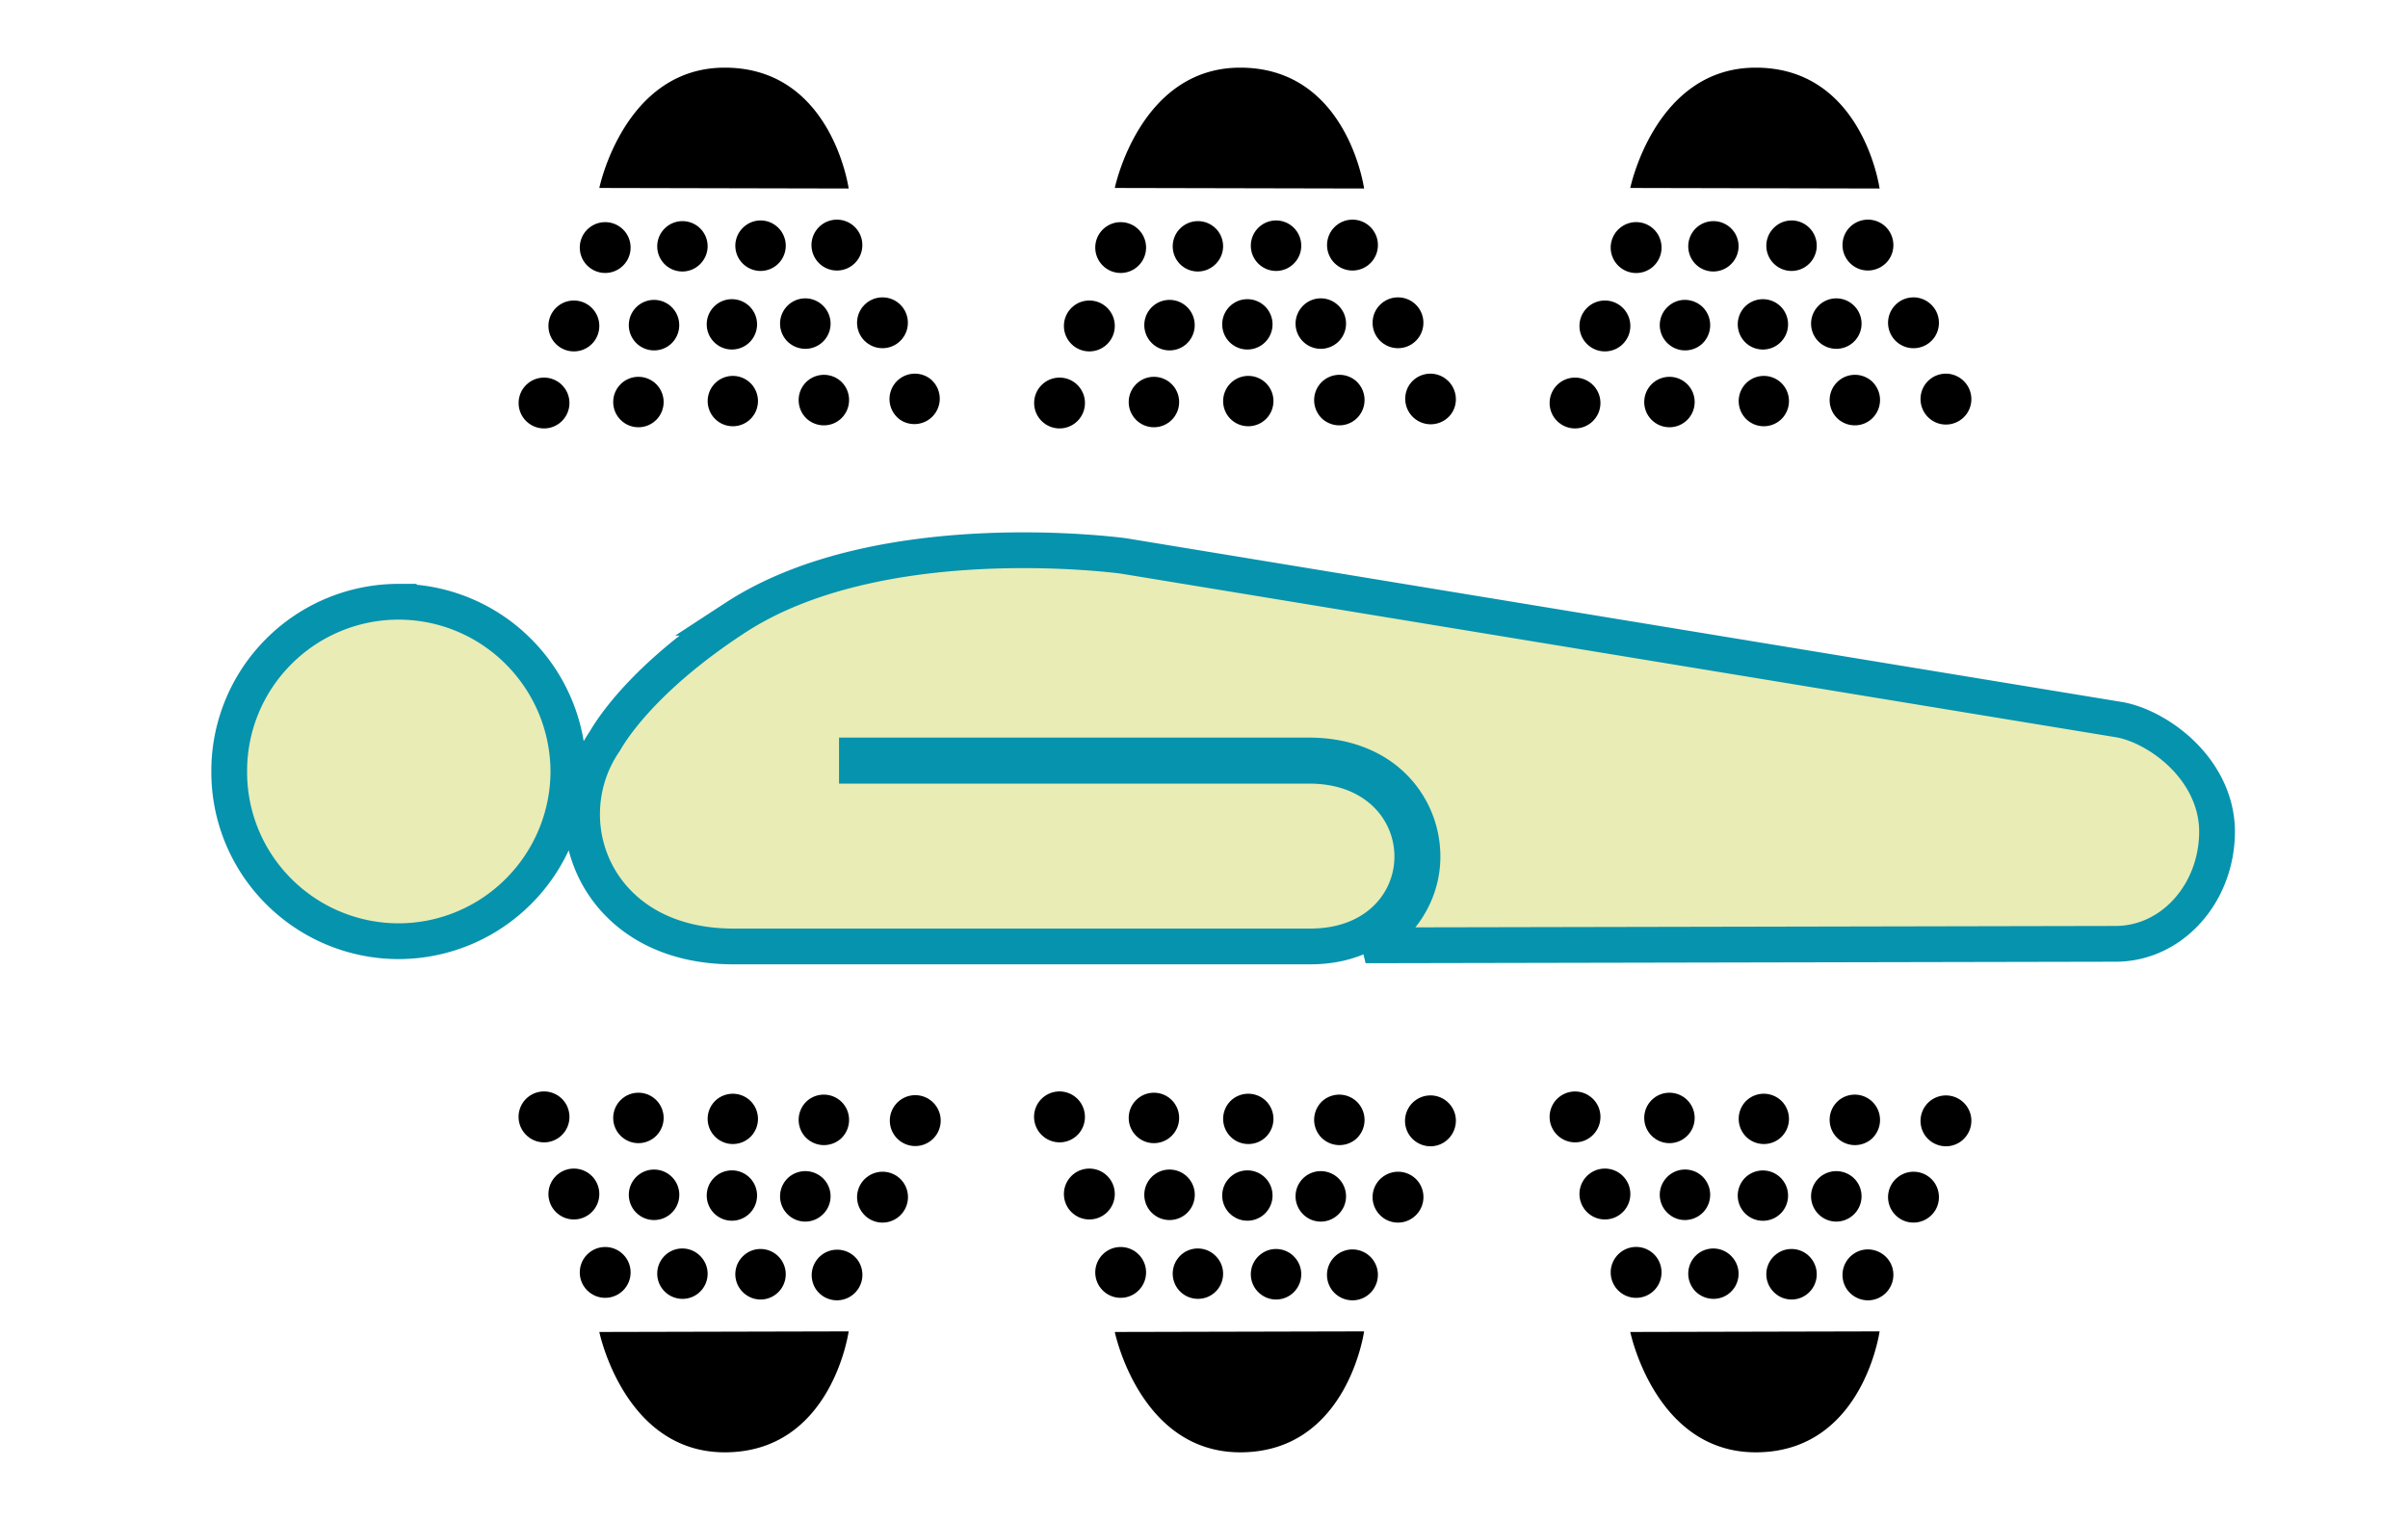 <?xml version="1.0" encoding="UTF-8"?>
<svg xmlns="http://www.w3.org/2000/svg" xmlns:xlink="http://www.w3.org/1999/xlink" width="160" height="101" viewBox="0 0 160 101">
  <defs>
    <filter color-interpolation-filters="auto" id="c">
      <feColorMatrix in="SourceGraphic" values="0 0 0 0 0.022 0 0 0 0 0.577 0 0 0 0 0.681 0 0 0 1 0"></feColorMatrix>
    </filter>
    <path id="a" d="M0 0h160v100H0z"></path>
  </defs>
  <g transform="translate(0 .495)" fill="none" fill-rule="evenodd">
    <mask id="b" fill="#fff">
      <use xlink:href="#a"></use>
    </mask>
    <g mask="url(#b)" fill="#E9ECB5" fill-rule="nonzero" stroke="#0693AE" stroke-width="2.376">
      <path d="M26.495 39.487a11.24 11.24 0 0 1 7.954 3.31 11.314 11.314 0 0 1 3.317 7.968 11.298 11.298 0 0 1-3.318 7.966 11.263 11.263 0 0 1-7.958 3.31 11.268 11.268 0 0 1-7.972-3.309 11.196 11.196 0 0 1-3.288-7.96 11.222 11.222 0 0 1 3.287-7.976 11.251 11.251 0 0 1 7.978-3.31zM48.858 40.547c9.527-6.216 25.216-4.181 25.79-4.105l66.117 10.871c1.398.224 3.286 1.204 4.667 2.766 1.107 1.253 1.88 2.86 1.88 4.688-.006 2.042-.75 3.885-1.935 5.219-1.234 1.39-2.94 2.232-4.81 2.229l-49.832.1c2.32-1.19 3.783-3.415 3.783-5.897a6.527 6.527 0 0 0-2.118-4.82c-1.26-1.15-3.064-1.881-5.36-1.897H56.937v.681h30.11c2.08.014 3.663.674 4.773 1.631a5.787 5.787 0 0 1 2.02 4.4 5.735 5.735 0 0 1-2.024 4.385c-1.11.948-2.694 1.595-4.778 1.591H48.77c-4.334.008-7.221-1.823-8.762-4.222a8.449 8.449 0 0 1-1.33-4.754 8.526 8.526 0 0 1 1.503-4.654c.48-.842 2.661-4.286 8.678-8.212z"></path>
    </g>
    <g filter="url(#c)">
      <g mask="url(#b)">
        <g transform="translate(34.457 4)" fill="#000" fill-rule="nonzero">
          <path d="M13.7 92c7.117 0 8.232-8.035 8.232-8.035l-16.567.039S7.009 92 13.699 92zM27.336 71.339a1.69 1.69 0 1 0-1.999-2.725 1.69 1.69 0 0 0 1.999 2.725zM25.177 76.41a1.69 1.69 0 0 0 .369-2.367 1.688 1.688 0 0 0-2.36-.356 1.676 1.676 0 0 0-.368 2.351 1.679 1.679 0 0 0 2.359.372zM22.15 81.575a1.69 1.69 0 0 0 .372-2.362 1.692 1.692 0 0 0-2.733 1.995 1.69 1.69 0 0 0 2.361.367zM19.007 70.998a1.69 1.69 0 0 1 .187-2.366 1.687 1.687 0 0 1 2.372.197c.59.704.511 1.767-.198 2.372a1.693 1.693 0 0 1-2.361-.203zM13.04 71.011a1.672 1.672 0 0 1 .023-2.361 1.683 1.683 0 0 1 2.371.029 1.68 1.68 0 0 1-.028 2.364 1.676 1.676 0 0 1-2.367-.032z"></path>
          <circle cx="7.963" cy="69.783" r="1.676"></circle>
          <path d="M.668 71.056a1.688 1.688 0 0 1-.32-2.372 1.693 1.693 0 0 1 2.372-.312c.738.566.876 1.626.317 2.367a1.685 1.685 0 0 1-2.37.317zM17.773 76.075a1.676 1.676 0 0 1 .192-2.362 1.69 1.69 0 0 1 2.372.198 1.67 1.67 0 0 1-.203 2.356 1.664 1.664 0 0 1-2.361-.192z"></path>
          <circle cx="14.174" cy="74.939" r="1.673"></circle>
          <circle cx="9.002" cy="74.89" r="1.678"></circle>
          <circle cx="3.674" cy="74.838" r="1.691"></circle>
          <path d="M14.803 81.25a1.664 1.664 0 0 1 .198-2.362c.698-.6 1.758-.509 2.356.2a1.679 1.679 0 0 1-.198 2.362c-.709.6-1.753.51-2.356-.2zM9.693 81.302a1.675 1.675 0 0 1 .023-2.37 1.663 1.663 0 0 1 2.362.034c.65.655.644 1.712-.018 2.362-.663.65-1.72.628-2.367-.026z"></path>
          <circle cx="5.755" cy="80.047" r="1.689"></circle>
          <path d="M47.95 92c7.12 0 8.23-8.035 8.23-8.035l-16.564.039S41.26 92 47.95 92zM61.586 71.339c.746-.554.92-1.608.375-2.354a1.691 1.691 0 0 0-2.739 1.987c.559.754 1.614.92 2.364.367zM59.428 76.41a1.695 1.695 0 0 0 .371-2.367 1.69 1.69 0 0 0-2.361-.356 1.68 1.68 0 0 0-.37 2.351 1.68 1.68 0 0 0 2.36.372zM56.406 81.575c.746-.551.92-1.609.366-2.362a1.689 1.689 0 0 0-2.358-.369 1.691 1.691 0 0 0-.375 2.364c.551.751 1.614.92 2.367.367zM53.26 70.998a1.693 1.693 0 0 1 .182-2.366 1.687 1.687 0 0 1 2.372.197 1.693 1.693 0 0 1-.192 2.372 1.693 1.693 0 0 1-2.362-.203zM47.29 71.011a1.677 1.677 0 0 1 .023-2.361 1.683 1.683 0 0 1 2.372.029 1.68 1.68 0 0 1-.028 2.364c-.652.639-1.72.634-2.367-.032z"></path>
          <circle cx="42.216" cy="69.783" r="1.676"></circle>
          <path d="M34.919 71.056a1.69 1.69 0 0 1-.32-2.372 1.693 1.693 0 0 1 2.372-.312c.738.566.876 1.626.32 2.367a1.689 1.689 0 0 1-2.372.317zM52.029 76.075a1.67 1.67 0 0 1 .19-2.362 1.684 1.684 0 0 1 2.366.198 1.671 1.671 0 0 1-.197 2.356 1.66 1.66 0 0 1-2.36-.192z"></path>
          <circle cx="48.425" cy="74.939" r="1.673"></circle>
          <circle cx="43.253" cy="74.89" r="1.678"></circle>
          <circle cx="37.925" cy="74.838" r="1.691"></circle>
          <path d="M49.051 81.25a1.67 1.67 0 0 1 .203-2.362c.702-.6 1.762-.509 2.354.2.6.704.509 1.76-.195 2.362-.712.6-1.756.51-2.362-.2zM43.944 81.302a1.677 1.677 0 0 1 .023-2.37 1.663 1.663 0 0 1 2.362.034c.65.655.644 1.712-.018 2.362-.66.647-1.72.628-2.367-.026z"></path>
          <circle cx="40.006" cy="80.047" r="1.689"></circle>
          <path d="M82.203 92c7.116 0 8.23-8.035 8.23-8.035l-16.566.039S75.514 92 82.203 92zM95.84 71.339c.746-.554.917-1.608.369-2.354a1.69 1.69 0 0 0-2.362-.374 1.698 1.698 0 0 0-.374 2.361c.556.754 1.611.92 2.367.367zM93.678 76.41c.76-.546.92-1.606.372-2.367a1.691 1.691 0 0 0-2.362-.356 1.68 1.68 0 0 0-.368 2.351 1.68 1.68 0 0 0 2.358.372zM90.655 81.575c.75-.551.92-1.609.371-2.362-.559-.753-1.618-.92-2.359-.369a1.694 1.694 0 0 0-.377 2.364c.556.751 1.611.92 2.365.367zM87.514 70.998a1.686 1.686 0 0 1 .184-2.366 1.68 1.68 0 0 1 2.367.197 1.693 1.693 0 0 1-.192 2.372 1.69 1.69 0 0 1-2.36-.203zM81.544 71.011a1.682 1.682 0 0 1 .023-2.361 1.683 1.683 0 0 1 2.372.029 1.68 1.68 0 0 1-.029 2.364c-.654.639-1.72.634-2.366-.032z"></path>
          <circle cx="76.47" cy="69.783" r="1.676"></circle>
          <path d="M69.172 71.056a1.687 1.687 0 1 1 2.047-2.684c.746.566.884 1.626.32 2.367a1.682 1.682 0 0 1-2.367.317zM86.28 76.075a1.675 1.675 0 0 1 .19-2.362 1.69 1.69 0 0 1 2.371.198 1.674 1.674 0 0 1-.2 2.356 1.664 1.664 0 0 1-2.361-.192zM81.479 76.109a1.679 1.679 0 0 1 .028-2.36 1.676 1.676 0 0 1 2.367.027c.65.665.629 1.72-.023 2.364-.66.644-1.72.634-2.372-.031zM76.4 76.148a1.666 1.666 0 0 1-.15-2.367 1.673 1.673 0 0 1 2.366-.15 1.69 1.69 0 0 1 .145 2.366c-.618.693-1.678.766-2.361.15z"></path>
          <circle cx="72.181" cy="74.838" r="1.691"></circle>
          <path d="M83.308 81.25a1.664 1.664 0 0 1 .197-2.362c.701-.6 1.761-.509 2.356.2a1.679 1.679 0 0 1-.197 2.362c-.71.6-1.754.51-2.356-.2zM78.195 81.302a1.682 1.682 0 0 1 .026-2.37 1.663 1.663 0 0 1 2.361.034 1.665 1.665 0 0 1-.02 2.362c-.655.647-1.718.628-2.367-.026zM73.233 81.39a1.686 1.686 0 0 1-.32-2.367 1.687 1.687 0 0 1 2.372-.32c.735.565.876 1.63.315 2.368a1.689 1.689 0 0 1-2.367.32zM13.7 0c7.117 0 8.232 8.03 8.232 8.03L5.365 7.994C5.365 7.996 7.009 0 13.699 0zM27.336 20.664a1.688 1.688 0 0 1-1.99 2.725 1.689 1.689 0 0 1-.377-2.361 1.684 1.684 0 0 1 2.367-.364z"></path>
          <circle cx="24.179" cy="16.951" r="1.689"></circle>
          <circle cx="21.152" cy="11.789" r="1.691"></circle>
          <path d="M19.007 21.002a1.69 1.69 0 0 0 .187 2.366c.722.6 1.774.51 2.372-.197.59-.707.511-1.77-.198-2.372a1.686 1.686 0 0 0-2.361.203zM13.04 20.986a1.672 1.672 0 1 0 2.394 2.335 1.68 1.68 0 0 0-.028-2.364 1.674 1.674 0 0 0-2.367.029z"></path>
          <circle cx="7.963" cy="22.217" r="1.676"></circle>
          <circle cx="1.691" cy="22.282" r="1.689"></circle>
          <path d="M17.773 15.923a1.675 1.675 0 0 0 .192 2.361c.72.598 1.769.512 2.372-.197a1.67 1.67 0 0 0-.203-2.357 1.669 1.669 0 0 0-2.361.193z"></path>
          <circle cx="14.174" cy="17.055" r="1.673"></circle>
          <path d="M7.893 15.85a1.675 1.675 0 0 0-.151 2.364 1.676 1.676 0 0 0 2.367.156 1.688 1.688 0 0 0 .148-2.372 1.674 1.674 0 0 0-2.364-.148z"></path>
          <circle cx="3.674" cy="17.162" r="1.691"></circle>
          <path d="M14.803 10.75a1.665 1.665 0 0 0 .198 2.362 1.67 1.67 0 0 0 2.356-.2 1.678 1.678 0 0 0-.198-2.362c-.709-.6-1.753-.51-2.356.2zM9.693 10.7a1.675 1.675 0 0 0 .023 2.37c.666.644 1.72.629 2.362-.034a1.663 1.663 0 0 0-.018-2.361 1.674 1.674 0 0 0-2.367.026z"></path>
          <circle cx="5.755" cy="11.953" r="1.689"></circle>
          <path d="M47.95 0c7.12 0 8.23 8.03 8.23 8.03l-16.564-.036C39.616 7.996 41.26 0 47.95 0zM61.586 20.664c.746.548.92 1.605.375 2.354a1.693 1.693 0 0 1-2.739-1.99 1.682 1.682 0 0 1 2.364-.364z"></path>
          <circle cx="58.433" cy="16.951" r="1.689"></circle>
          <circle cx="55.409" cy="11.789" r="1.691"></circle>
          <path d="M53.26 21.002a1.693 1.693 0 0 0 .182 2.366c.725.6 1.777.51 2.372-.197a1.693 1.693 0 0 0-.192-2.372 1.685 1.685 0 0 0-2.362.203zM47.29 20.986c-.639.66-.634 1.717.023 2.361.666.65 1.72.634 2.372-.026a1.68 1.68 0 0 0-.028-2.364 1.674 1.674 0 0 0-2.367.029z"></path>
          <circle cx="42.216" cy="22.217" r="1.676"></circle>
          <circle cx="35.945" cy="22.282" r="1.689"></circle>
          <path d="M52.029 15.923a1.67 1.67 0 0 0 .19 2.361 1.68 1.68 0 0 0 2.366-.197 1.672 1.672 0 0 0-.197-2.357 1.665 1.665 0 0 0-2.36.193z"></path>
          <circle cx="48.425" cy="17.055" r="1.673"></circle>
          <path d="M42.144 15.85a1.674 1.674 0 0 0-.148 2.364 1.673 1.673 0 0 0 2.364.156 1.688 1.688 0 0 0 .148-2.372 1.674 1.674 0 0 0-2.364-.148z"></path>
          <circle cx="37.925" cy="17.162" r="1.691"></circle>
          <path d="M49.051 10.75a1.67 1.67 0 0 0 .203 2.362 1.667 1.667 0 0 0 2.354-.2c.6-.704.509-1.762-.195-2.362a1.672 1.672 0 0 0-2.362.2zM43.944 10.7a1.677 1.677 0 0 0 .023 2.37 1.668 1.668 0 0 0 2.362-.034 1.663 1.663 0 0 0-.018-2.361 1.674 1.674 0 0 0-2.367.026z"></path>
          <circle cx="40.006" cy="11.953" r="1.689"></circle>
          <path d="M82.203 0c7.116 0 8.23 8.03 8.23 8.03l-16.566-.036c0 .002 1.647-7.994 8.336-7.994zM95.84 20.664a1.69 1.69 0 0 1 .369 2.354c-.561.756-1.61.92-2.362.371a1.698 1.698 0 0 1-.374-2.361 1.684 1.684 0 0 1 2.367-.364zM93.678 15.59c.76.548.92 1.61.372 2.364a1.695 1.695 0 0 1-2.362.361 1.686 1.686 0 0 1-.368-2.356c.55-.759 1.61-.92 2.358-.369zM90.655 10.42c.75.551.92 1.61.371 2.367-.559.75-1.618.914-2.359.369a1.695 1.695 0 0 1-.377-2.364 1.7 1.7 0 0 1 2.365-.372zM87.514 21.002a1.686 1.686 0 0 0 .184 2.366c.72.6 1.772.51 2.367-.197a1.693 1.693 0 0 0-.192-2.372 1.682 1.682 0 0 0-2.36.203zM81.544 20.986a1.682 1.682 0 0 0 .023 2.361c.668.65 1.722.634 2.372-.026a1.68 1.68 0 0 0-.029-2.364 1.674 1.674 0 0 0-2.366.029z"></path>
          <circle cx="76.47" cy="22.217" r="1.676"></circle>
          <circle cx="70.196" cy="22.282" r="1.689"></circle>
          <path d="M86.28 15.923a1.675 1.675 0 0 0 .19 2.361c.714.598 1.768.512 2.371-.197a1.674 1.674 0 0 0-.2-2.357 1.668 1.668 0 0 0-2.361.193zM81.479 15.889a1.682 1.682 0 0 0 .028 2.361c.66.647 1.72.637 2.367-.026.65-.66.629-1.72-.023-2.364a1.68 1.68 0 0 0-2.372.029zM76.4 15.85a1.663 1.663 0 0 0-.15 2.364 1.676 1.676 0 0 0 2.366.156c.688-.618.75-1.678.145-2.372-.618-.691-1.678-.764-2.361-.148z"></path>
          <circle cx="72.181" cy="17.162" r="1.691"></circle>
          <path d="M83.308 10.75a1.665 1.665 0 0 0 .197 2.362 1.67 1.67 0 0 0 2.356-.2 1.678 1.678 0 0 0-.197-2.362c-.71-.6-1.754-.51-2.356.2zM78.195 10.7a1.682 1.682 0 0 0 .026 2.37 1.668 1.668 0 0 0 2.361-.034 1.665 1.665 0 0 0-.02-2.361 1.674 1.674 0 0 0-2.367.026zM73.233 10.612a1.685 1.685 0 0 0-.32 2.367 1.692 1.692 0 0 0 2.372.32 1.7 1.7 0 0 0 .315-2.37 1.684 1.684 0 0 0-2.367-.317z"></path>
        </g>
      </g>
    </g>
  </g>
</svg>
